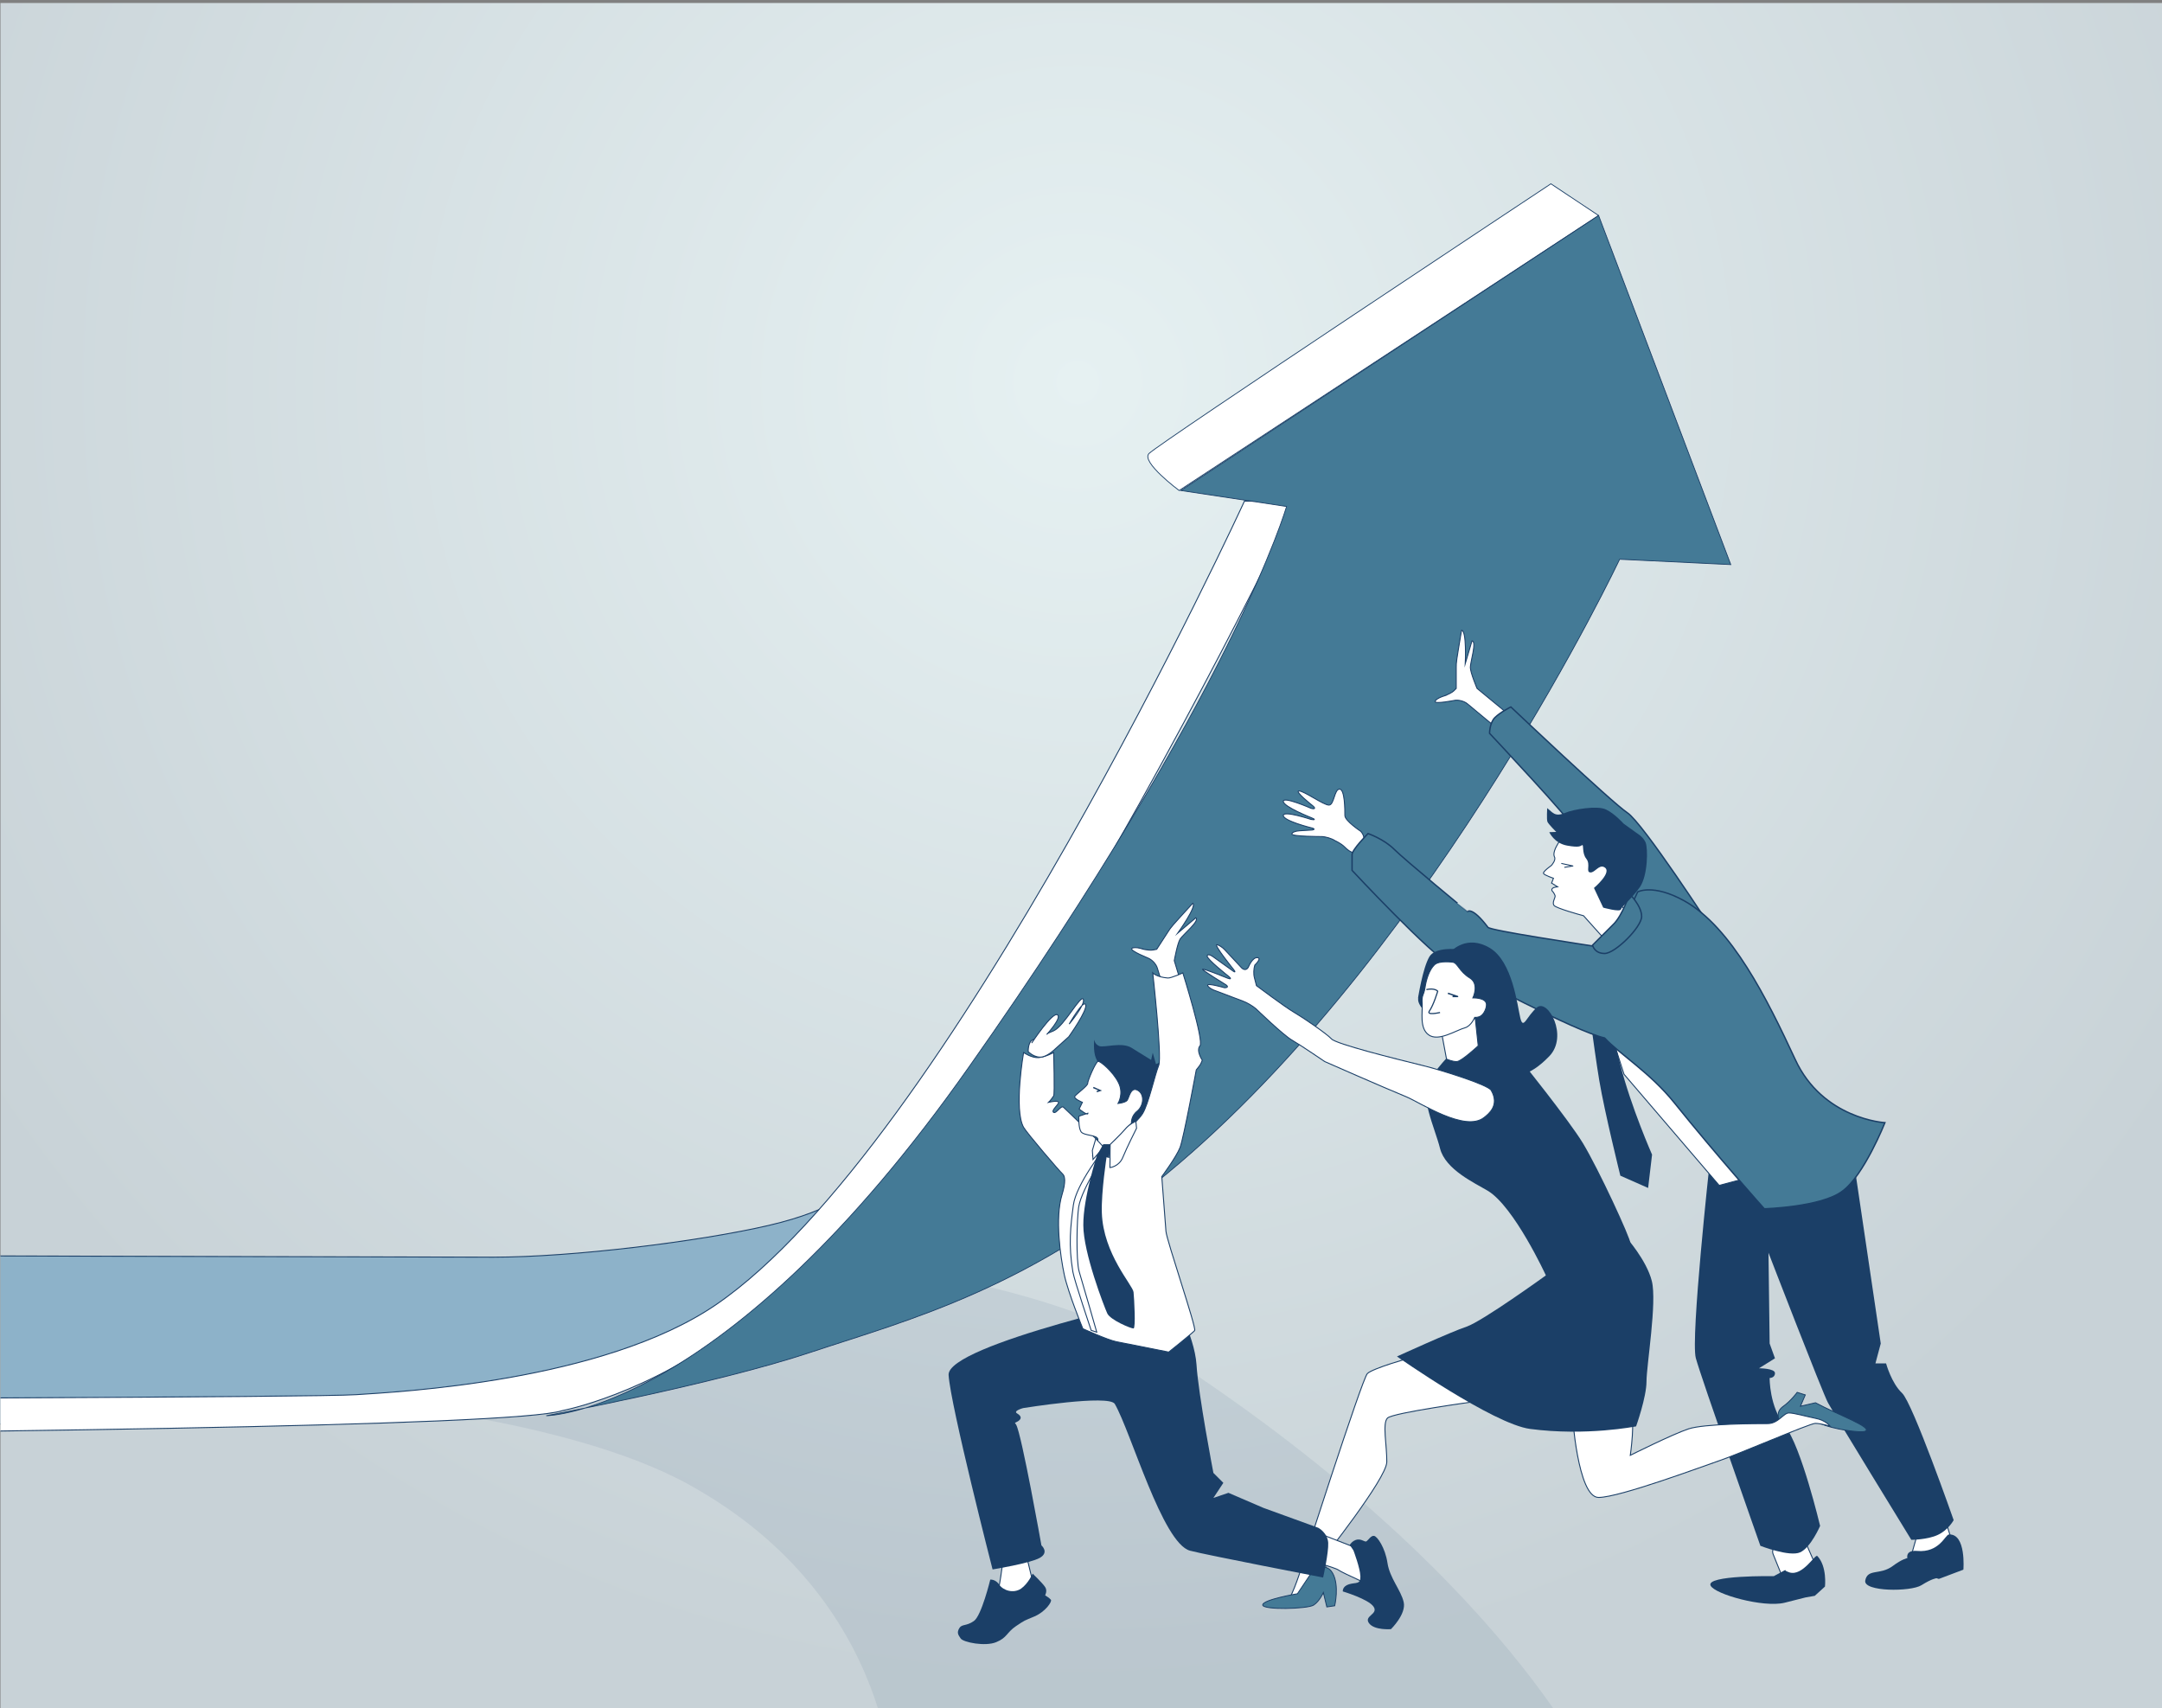 <?xml version="1.0" encoding="utf-8"?>
<!-- Generator: Adobe Illustrator 24.3.0, SVG Export Plug-In . SVG Version: 6.00 Build 0)  -->
<svg version="1.1" id="Ebene_1" xmlns="http://www.w3.org/2000/svg" xmlns:xlink="http://www.w3.org/1999/xlink" x="0px" y="0px"
	 viewBox="0 0 934 738" style="enable-background:new 0 0 934 738;" xml:space="preserve">
<rect x="0" y="0" width="934" height="738" fill="#808080" stroke="none"/>
<style type="text/css">
	.st0{clip-path:url(#SVGID_2_);}
	.st1{clip-path:url(#SVGID_4_);fill:url(#SVGID_5_);}
	.st2{opacity:8.000180e-02;clip-path:url(#SVGID_7_);}
	.st3{clip-path:url(#SVGID_9_);fill:#1B3F67;}
	.st4{clip-path:url(#SVGID_7_);fill:#8DB2C9;}
	.st5{clip-path:url(#SVGID_7_);fill:none;stroke:#1B3F67;stroke-width:0.412;stroke-miterlimit:10;}
	.st6{clip-path:url(#SVGID_7_);fill:#FFFFFF;}
	.st7{clip-path:url(#SVGID_7_);fill:none;stroke:#1B3F67;stroke-width:0.344;stroke-miterlimit:10;}
	.st8{clip-path:url(#SVGID_7_);fill:#447A96;}
	.st9{clip-path:url(#SVGID_7_);fill:none;stroke:#1B3F67;stroke-width:0.415;stroke-miterlimit:10;}
	.st10{clip-path:url(#SVGID_7_);fill:none;stroke:#1B3F67;stroke-width:0.604;stroke-miterlimit:10;}
	.st11{clip-path:url(#SVGID_7_);fill:#1B3F67;}
	.st12{clip-path:url(#SVGID_7_);fill:none;stroke:#1B3F67;stroke-width:0.505;stroke-miterlimit:10;}
	.st13{clip-path:url(#SVGID_2_);fill:none;stroke:#1B3F67;stroke-width:0.593;stroke-linejoin:round;stroke-miterlimit:10;}
	.st14{clip-path:url(#SVGID_11_);fill:#447A96;}
	.st15{clip-path:url(#SVGID_11_);fill:none;stroke:#1B3F67;stroke-width:0.385;stroke-miterlimit:10;}
	.st16{clip-path:url(#SVGID_11_);fill:#FFFFFF;}
	.st17{clip-path:url(#SVGID_11_);fill:none;stroke:#1B3F67;stroke-width:0.415;stroke-miterlimit:10;}
	.st18{clip-path:url(#SVGID_11_);fill:#1B3F67;}
	.st19{clip-path:url(#SVGID_2_);fill:#FFFFFF;}
	.st20{clip-path:url(#SVGID_2_);fill:none;stroke:#1B3F67;stroke-width:0.415;stroke-miterlimit:10;}
	.st21{clip-path:url(#SVGID_2_);fill:#1B3F67;}
	.st22{clip-path:url(#SVGID_2_);fill:none;stroke:#1B3F67;stroke-width:0.564;stroke-miterlimit:10;}
	.st23{clip-path:url(#SVGID_13_);fill:#FFFFFF;}
	.st24{clip-path:url(#SVGID_13_);fill:none;stroke:#1B3F67;stroke-width:0.415;stroke-miterlimit:10;}
	.st25{clip-path:url(#SVGID_2_);fill:none;stroke:#1B3F67;stroke-width:0.415;stroke-linejoin:round;stroke-miterlimit:10;}
</style>
<g>
	<defs>
		<rect id="SVGID_1_" x="0.2" y="1.3" width="939.8" height="737.4"/>
	</defs>
	<clipPath id="SVGID_2_">
		<use xlink:href="#SVGID_1_"  style="overflow:visible;"/>
	</clipPath>
	<g class="st0">
		<defs>
			<rect id="SVGID_3_" x="0.2" y="-0.7" width="933.8" height="739.4"/>
		</defs>
		<clipPath id="SVGID_4_">
			<use xlink:href="#SVGID_3_"  style="overflow:visible;"/>
		</clipPath>
		
			<radialGradient id="SVGID_5_" cx="2.011" cy="737.164" r="2.938" gradientTransform="matrix(3.501 -203.808 -203.808 -3.501 150698.734 3156.298)" gradientUnits="userSpaceOnUse">
			<stop  offset="0" style="stop-color:#E6F1F2"/>
			<stop  offset="0.945" style="stop-color:#C8D2D7"/>
			<stop  offset="1" style="stop-color:#C8D2D7"/>
		</radialGradient>
		<path class="st1" d="M-137.4,755.5l19.8-1153c0.1-8.2,6.9-14.7,15.1-14.6L1089-391.6c8.2,0.1,14.7,6.9,14.6,15.1l-19.8,1153
			c-0.1,8.2-6.9,14.7-15.1,14.6l-1191.5-20.5C-131,770.4-137.6,763.6-137.4,755.5z"/>
	</g>
	<g class="st0">
		<defs>
			<rect id="SVGID_6_" x="0.2" y="-4.7" width="933.8" height="743.4"/>
		</defs>
		<clipPath id="SVGID_7_">
			<use xlink:href="#SVGID_6_"  style="overflow:visible;"/>
		</clipPath>
		<g class="st2">
			<g>
				<defs>
					<rect id="SVGID_8_" x="124" y="530.4" width="595" height="249.9"/>
				</defs>
				<clipPath id="SVGID_9_">
					<use xlink:href="#SVGID_8_"  style="overflow:visible;"/>
				</clipPath>
				<path class="st3" d="M398.2,550c0,0,66.7,10,107.4,36.6c153.9,100.6,188.3,191,188.3,191H386.1c0,0,2.2-86.1-88.4-136.2
					c-52.8-29.2-148.5-36.5-148.5-36.5l217-43.4L398.2,550z"/>
			</g>
		</g>
		<path class="st4" d="M-723.5,540.6c0,0,902.4,2.5,936.7,2.5c34.3,0,89.1-6.8,118.8-13.7c29.7-6.9,36.5-16,36.5-16
			s-32,77.7-180.5,93.7c-148.5,16-925.2,11.2-925.2,11.2L-723.5,540.6z"/>
		<path class="st5" d="M-723.5,540.6c0,0,902.4,2.5,936.7,2.5c34.3,0,89.1-6.8,118.8-13.7c29.7-6.9,36.5-16,36.5-16
			s-32,77.7-180.5,93.7c-148.5,16-925.2,11.2-925.2,11.2L-723.5,540.6z"/>
		<path class="st6" d="M242.9,609.4c0,0,36.5-6.8,75.4-36.5c38.8-29.7,68.5-50.3,130.2-150.8s111.9-205.6,111.9-205.6h-22.8
			c0,0-127.9,278.7-228.4,347.2c-48.7,33.2-137.1,37.6-155.3,38.8c-34.3,2.3-886.7,2.8-886.7,2.8v16
			C-732.9,621.3,201.7,623.1,242.9,609.4"/>
		<path class="st5" d="M242.9,609.4c0,0,36.5-6.8,75.4-36.5c38.8-29.7,68.5-50.3,130.2-150.8s111.9-205.6,111.9-205.6h-22.8
			c0,0-127.9,278.7-228.4,347.2c-48.7,33.2-137.1,37.6-155.3,38.8c-34.3,2.3-886.7,2.8-886.7,2.8v16
			C-732.9,621.3,201.7,623.1,242.9,609.4z"/>
		<path class="st6" d="M690.6,93.1L509.4,211.9c0,0-16.7-12.4-13-16C501,191.3,670,79.4,670,79.4L690.6,93.1z"/>
		<path class="st7" d="M690.6,93.1L509.4,211.9c0,0-16.7-12.4-13-16C501,191.3,670,79.4,670,79.4L690.6,93.1z"/>
		<path class="st8" d="M690.6,93.1l57.1,150.8l-48-2.3c0,0-77.7,164.5-189.6,260.4c-63.8,54.7-117.8,68.2-159.9,82.2
			C309.1,597.9,236,611.6,236,611.6s77-0.5,182.7-150.8C533,298.7,555.8,218.8,555.8,218.8l-45.7-6.9L690.6,93.1z"/>
		<path class="st7" d="M690.6,93.1l57.1,150.8l-48-2.3c0,0-77.7,164.5-189.6,260.4c-63.8,54.7-117.8,68.2-159.9,82.2
			C309.1,597.9,236,611.6,236,611.6s77-0.5,182.7-150.8C533,298.7,555.8,218.8,555.8,218.8l-45.7-6.9L690.6,93.1z"/>
		<path class="st6" d="M589,363.7c0.6-1.3,0.1-3.3-1.2-4.6c0,0-6.8-4.5-6.8-6.8c0-2.3,0-11.4-2.3-11.4s-2.3,6.9-4.6,6.9
			s-10.7-6.1-12.9-6.1s5.8,6.3,5.8,6.3c1.4,1.1,1.2,1.7-0.6,1.2c0,0-12-5.3-12-3c0,2.3,12.2,7.1,12.2,7.1c1.7,0.7,1.6,1-0.2,0.7
			c0,0-12-4-12-1.7c0,2.3,12,5.3,12,5.3c1.8,0.4,1.7,0.9-0.1,1c0,0,3.3-0.2-4.9,0.3c-1.8,0.1-3.3,0.7-3.3,1.4
			c0,1.1,12.7,1.1,12.7,1.1c1.8,0,4.5,0.8,6,1.8c0,0,2.5,1.1,4.1,2.7c2.3,2.3,3.4,2.3,3.4,2.3c0.6,0,1.7-0.5,2.3-1.1
			c0,0-1.1,1.1,1.1-1.1C590.1,363.7,589,363.7,589,363.7"/>
		<path class="st9" d="M589,363.7c0.6-1.3,0.1-3.3-1.2-4.6c0,0-6.8-4.5-6.8-6.8c0-2.3,0-11.4-2.3-11.4s-2.3,6.9-4.6,6.9
			s-10.7-6.1-12.9-6.1s5.8,6.3,5.8,6.3c1.4,1.1,1.2,1.7-0.6,1.2c0,0-12-5.3-12-3c0,2.3,12.2,7.1,12.2,7.1c1.7,0.7,1.6,1-0.2,0.7
			c0,0-12-4-12-1.7c0,2.3,12,5.3,12,5.3c1.8,0.4,1.7,0.9-0.1,1c0,0,3.3-0.2-4.9,0.3c-1.8,0.1-3.3,0.7-3.3,1.4
			c0,1.1,12.7,1.1,12.7,1.1c1.8,0,4.5,0.8,6,1.8c0,0,2.5,1.1,4.1,2.7c2.3,2.3,3.4,2.3,3.4,2.3c0.6,0,1.7-0.5,2.3-1.1
			c0,0-1.1,1.1,1.1-1.1C590.1,363.7,589,363.7,589,363.7z"/>
		<path class="st6" d="M638.1,297.4L638.1,297.4c0,0-2.9-6.8-2.9-9.1c0-2.3,2.9-11.4,0.7-11.4l-2.9,9.8c0,0,0.7-14.4-1.6-14.4
			c-2.3,13.7-2.3,13.7-2.3,16v9.1l-1.1,1.1c-0.6,0.6-2.5,1.6-4.3,2.2c0,0,3.1-1-0.6,0.2c-1.7,0.6-3.1,1.5-3.1,2.2
			c0,1.1,8.2-0.5,8.2-0.5c1.8-0.4,4.4,0.3,5.8,1.5l11.2,9.3l4.1-2.7c1.5-1,1.6-2.8,0.2-3.9L638.1,297.4z"/>
		<path class="st9" d="M638.1,297.4L638.1,297.4c0,0-2.9-6.8-2.9-9.1c0-2.3,2.9-11.4,0.7-11.4l-2.9,9.8c0,0,0.7-14.4-1.6-14.4
			c-2.3,13.7-2.3,13.7-2.3,16v9.1l-1.1,1.1c-0.6,0.6-2.5,1.6-4.3,2.2c0,0,3.1-1-0.6,0.2c-1.7,0.6-3.1,1.5-3.1,2.2
			c0,1.1,8.2-0.5,8.2-0.5c1.8-0.4,4.4,0.3,5.8,1.5l11.2,9.3l4.1-2.7c1.5-1,1.6-2.8,0.2-3.9L638.1,297.4z"/>
		<path class="st8" d="M739.5,401.3c0,0-29.7-45.7-36.5-50.2c-6.9-4.6-50.3-45.7-50.3-45.7s-4.6,2.3-6.9,4.6
			c-2.3,2.3-2.3,6.8-2.3,6.8s36.5,38.8,36.5,41.1c0,2.3,4.6,2.3,4.6,2.3s-2.3,6.9,0,6.9s22.8,29.7,22.8,29.7L739.5,401.3z"/>
		<path class="st10" d="M739.5,401.3c0,0-29.7-45.7-36.5-50.2c-6.9-4.6-50.3-45.7-50.3-45.7s-4.6,2.3-6.9,4.6
			c-2.3,2.3-2.3,6.8-2.3,6.8s36.5,38.8,36.5,41.1c0,2.3,4.6,2.3,4.6,2.3s-2.3,6.9,0,6.9s22.8,29.7,22.8,29.7L739.5,401.3z"/>
		<path class="st6" d="M836.4,654.1c1.4-1.2,2.9-0.7,3.5,1l4.3,13.7c0.5,1.5-0.3,3.1-1.8,3.7c0,0-5.6,2.1-8.6,3.3
			c-3,1.1-6.6,0.8-6.6,0.8c-1.5-0.1-2.4-1.4-2-2.9l2.9-10.2c0.4-1.5,1.7-3.5,2.9-4.5L836.4,654.1z"/>
		<path class="st9" d="M836.4,654.1c1.4-1.2,2.9-0.7,3.5,1l4.3,13.7c0.5,1.5-0.3,3.1-1.8,3.7c0,0-5.6,2.1-8.6,3.3
			c-3,1.1-6.6,0.8-6.6,0.8c-1.5-0.1-2.4-1.4-2-2.9l2.9-10.2c0.4-1.5,1.7-3.5,2.9-4.5L836.4,654.1z"/>
		<path class="st6" d="M783.4,674L783.4,674l-3.2-7.3c-0.6-1.4-2.3-2.2-3.8-1.7l-8.8,2.9c-1.5,0.5-2.2,2-1.6,3.5l4.7,11.6l9.1-3.6
			L783.4,674z"/>
		<path class="st9" d="M783.4,674L783.4,674l-3.2-7.3c-0.6-1.4-2.3-2.2-3.8-1.7l-8.8,2.9c-1.5,0.5-2.2,2-1.6,3.5l4.7,11.6l9.1-3.6
			L783.4,674z"/>
		<path class="st11" d="M824,673.1c0,0-2.3,0.4-6.3,3.4c-5.5,4.1-10.9,1-11.9,6.3c-0.9,4.9,19.7,4.9,24.3,2c4.6-2.9,6.5-3,6.5-3
			l1,0.3l10.6-4c0,0,1.3-15.7-6.3-15.2c-1.5,0.1-4.1,8-13.7,7.1C823,669.6,824,673.1,824,673.1"/>
		<path class="st11" d="M771.3,678.2l-5,2.7c0,0-29.6-0.5-27.3,4.1c1.8,3.7,22.7,9.6,31.9,7.4c4-1,9.1-2.3,9.1-2.3l4-0.7l4.4-4
			c0,0,1-8.7-3.3-13.2c-0.9-1-6.3,8.8-12,7.1C770.9,678.6,771.3,678.2,771.3,678.2"/>
		<path class="st11" d="M738.6,502.3c0,0-8.3,75.8-6,84.4c2.3,8.5,27.9,81.1,27.9,81.1s12.6,4.9,17.2,2.8c4.6-2.1,8.6-11.4,8.6-11.4
			s-8.2-34.5-15.1-43c-6.9-8.5-6.7-20.9-6.7-20.9s2.3,0,2.3-2.1c0-2.1-6.9-2.1-6.9-2.1l6.9-4.3l-2.3-6.4l-0.5-39.2
			c0,0,23.4,60.6,25.7,64.8c2.3,4.3,36,59.2,36,59.2s6.9,0,11.4-2.1c4.6-2.1,6.9-6.4,6.9-6.4s-17.7-50.6-22.3-54.9
			c-4.6-4.3-6.9-12.8-6.9-12.8h-4.6l2.3-8.6l-11.4-77c0,0-11.4-15-25.1-10.7C762.3,496.8,738.6,502.3,738.6,502.3"/>
		<path class="st6" d="M671.8,386.9c-0.3-0.8-0.8-1.5-0.8-1.5s-1.3-1-0.1-1.8c0.4-0.3,2-0.5,2-0.5l-2.6-1.6l0.8-2.1
			c0,0-4-1.3-4.3-2.1c-0.3-0.8,3.4-3.4,3.4-3.4s2.2-2.4,1.3-3.8c-1.3-2.9,4.3-9.5,4.3-9.5l2.6-1.7c0,0,1.1,2.3,3.4,4.1
			c2.3,1.7,7.2-1,11.6,2.3c7.7,3,9.5,6.1,9.5,6.1s-6.7,3.7-4.5,6c1.8,1.9-0.1,8.6-0.9,11.2c0.9,1.9,11.8,10,14.9,10
			c3.4,0-9.8,4.4-9.8,4.4l-8.2,4.1l-10.3-11.5c-1.9-0.5-11.6-3.2-12.7-4.4C670.3,389.9,672.1,387.7,671.8,386.9"/>
		<path class="st9" d="M671.8,386.9c-0.3-0.8-0.8-1.5-0.8-1.5s-1.3-1-0.1-1.8c0.4-0.3,2-0.5,2-0.5l-2.6-1.6l0.8-2.1
			c0,0-4-1.3-4.3-2.1c-0.3-0.8,3.4-3.4,3.4-3.4s2.2-2.4,1.3-3.8c-1.3-2.9,4.3-9.5,4.3-9.5l2.6-1.7c0,0,1.1,2.3,3.4,4.1
			c2.3,1.7,7.2-1,11.6,2.3c7.7,3,9.5,6.1,9.5,6.1s-6.7,3.7-4.5,6c1.8,1.9-0.1,8.6-0.9,11.2c0.9,1.9,11.8,10,14.9,10
			c3.4,0-9.8,4.4-9.8,4.4l-8.2,4.1l-10.3-11.5c-1.9-0.5-11.6-3.2-12.7-4.4C670.3,389.9,672.1,387.7,671.8,386.9z"/>
		<path class="st6" d="M756.9,508.3l-14.2,3.8l-41.1-48l-8.6-26.7c0,0,6.9-27.4,9.1-27.4s41.1,38.8,41.1,38.8L756.9,508.3z"/>
		<path class="st9" d="M756.9,508.3l-14.2,3.8l-41.1-48l-8.6-26.7c0,0,6.9-27.4,9.1-27.4s41.1,38.8,41.1,38.8L756.9,508.3z"/>
		<path class="st11" d="M684.6,421.8c0,0,4,31.2,6.3,45c2.3,13.7,9.1,41.1,9.1,41.1l12,5.3l1.7-14.4c0,0-9.1-20.6-13.7-38.8
			c-4.6-18.3-8.6-38.1-8.6-38.1H684.6z"/>
		<path class="st8" d="M814.3,485c0,0-26.9-1.5-38.8-27.4c-12-25.8-27.4-57.1-48-68.5c-13.4-7.4-20-3.8-20-3.8s-5,11.3-13.6,24.3
			c-11.9-1.9-50.1-7.6-51.1-9c-6.9-9.1-8.8-6.8-8.8-6.8S607,371.6,602.4,367c-4.6-4.6-11.4-6.9-11.4-6.9s-6.9,6.9-6.9,9.1v6.8
			c0,0,34.3,36.8,43.4,41.4c8.9,4.4,52.4,27.9,65.7,31c6.6,7.1,19.7,15,30.2,28.1c18.3,22.8,38.8,45.7,38.8,45.7s24.6-0.7,33.7-7.6
			C805.2,507.9,814.3,485,814.3,485"/>
		<path class="st10" d="M814.3,485c0,0-26.9-1.5-38.8-27.4c-12-25.8-27.4-57.1-48-68.5c-13.4-7.4-20-3.8-20-3.8s-5,11.3-13.6,24.3
			c-11.9-1.9-50.1-7.6-51.1-9c-6.9-9.1-8.8-6.8-8.8-6.8S607,371.6,602.4,367c-4.6-4.6-11.4-6.9-11.4-6.9s-6.9,6.9-6.9,9.1v6.8
			c0,0,34.3,36.8,43.4,41.4c8.9,4.4,52.4,27.9,65.7,31c6.6,7.1,19.7,15,30.2,28.1c18.3,22.8,38.8,45.7,38.8,45.7s24.6-0.7,33.7-7.6
			C805.2,507.9,814.3,485,814.3,485z"/>
		<path class="st8" d="M704,386.2c0,0-3.2,9.4-6.9,13c-4.6,4.6-9.1,9.1-9.1,9.1s0.7,3.6,5.2,3.6c4.6,0,16-11.4,16-16
			S704,386.2,704,386.2"/>
		<path class="st10" d="M704,386.2c0,0-3.2,9.4-6.9,13c-4.6,4.6-9.1,9.1-9.1,9.1s0.7,3.6,5.2,3.6c4.6,0,16-11.4,16-16
			S704,386.2,704,386.2z"/>
		<path class="st11" d="M670.5,350.9c1.1,0.8,2.4,1.7,5.8,0.2c3.5-1.5,13.8-3.2,17.5-1.4c3.8,1.8,7.6,6.1,7.6,6.1l5.7,4.1
			c0,0,2.7,1.5,3.8,4c1.1,2.6,1,14.4-2.5,19.4c-4.1,5.7-7.7,8.1-8.1,9.5c-0.3,1.4-7.7-0.7-7.7-0.7l-4-8.5c0,0,8.3-7,4.4-9
			c-2.2-1.2-4,2.4-5.9,2.3c-2.2-0.1,0.2-3.4-1.8-5.9c-2-2.5-1-6.2-1.8-5.9c-0.8,0.3-0.9,1.2-6.5,0.2c-5.6-1-7.7-5.8-7.7-5.8l3-0.1
			c0,0-3.4-3.4-3.8-4.4c-0.4-1-0.1-5.9-0.1-5.9L670.5,350.9z"/>
		<path class="st11" d="M629,452.8c0,0,6.9-4.6,9.1-4.6s18.3,9.1,18.3,9.1s21.4,26.6,27.4,36.5c6.9,11.4,20.6,41.1,20.6,43.4
			c0,2.3-22.8,22.8-29.7,20.6c-6.9-2.3-6.9-6.9-6.9-6.9s-13.7-29.7-25.1-36.5c-5.5-3.3-18.3-9.1-20.6-18.3
			c-2.3-9.1-9.1-22.8-4.6-29.7C622.1,459.6,629,452.8,629,452.8"/>
		<path class="st11" d="M621.9,412.1c0,0-7.9,13.2-9.2,19.1c-1.3,5.9,18.4,17.8,25,21.8c6.6,4,13.8,21.7,31.6,3.3
			c8.4-8.7-0.6-25-5.3-21.1c-4.6,3.9-5.9,9.9-7.2,4.6c-1.3-5.3-3.3-24.4-13.2-30.3c-9.9-5.9-16.5,1.3-16.5,1.3L621.9,412.1z"/>
		<path class="st6" d="M637.3,439.7l1.3,12.1c0,0-7.2,6.7-9.2,6.8c-2,0.1-4.5-1.1-4.5-1.1l-2.7-14.5L637.3,439.7z"/>
		<path class="st9" d="M637.3,439.7l1.3,12.1c0,0-7.2,6.7-9.2,6.8c-2,0.1-4.5-1.1-4.5-1.1l-2.7-14.5L637.3,439.7z"/>
		<path class="st11" d="M612.6,431.2c0,0,2-13,4.9-17.9c2.6-4.4,12.3-3.2,12.3-3.2s4.8-4.8,11.8,0.1c4.7,3.2,6.8,6.9,6.2,11.5
			c-1.1,9.1-4.7,13.3-8.5,16.9c-3.9,3.7-12.6,6.1-17.8,2.1C616.4,436.8,612.6,431.2,612.6,431.2"/>
		<path class="st6" d="M627.7,415.7c2,0.3,2.7,4,7.3,6.8c4.2,2.6,1.3,8.6,1.3,8.6s5.2-0.2,5.8,2.4c0.3,1.3-0.6,3.9-2,5.1
			c-1.3,1.1-3,0.9-3,0.9s-1.5,3.7-4.2,4.5c-3.8,1-11.5,6.2-15.8,3c-3.9-2.9-2.5-9.6-2.7-13.4c-0.3-3.9,0.6-3.3,1.2-6.8
			c0.5-3.5,1.8-7.8,4.1-10C621.8,414.8,627.7,415.7,627.7,415.7"/>
		<path class="st9" d="M627.7,415.7c2,0.3,2.7,4,7.3,6.8c4.2,2.6,1.3,8.6,1.3,8.6s5.2-0.2,5.8,2.4c0.3,1.3-0.6,3.9-2,5.1
			c-1.3,1.1-3,0.9-3,0.9s-1.5,3.7-4.2,4.5c-3.8,1-11.5,6.2-15.8,3c-3.9-2.9-2.5-9.6-2.7-13.4c-0.3-3.9,0.6-3.3,1.2-6.8
			c0.5-3.5,1.8-7.8,4.1-10C621.8,414.8,627.7,415.7,627.7,415.7z"/>
		<path class="st12" d="M616.2,427.5c3.7-0.8,4.9,0.7,4.9,0.7s-1.7,5.8-3.6,8.6c-1.4,2,4.6,0.6,4.6,0.6"/>
	</g>
	<polyline class="st13" points="625.5,429.1 629.7,430.5 627.5,430.5 	"/>
	<g class="st0">
		<defs>
			<rect id="SVGID_10_" x="0.2" y="-6.7" width="933.8" height="745.4"/>
		</defs>
		<clipPath id="SVGID_11_">
			<use xlink:href="#SVGID_10_"  style="overflow:visible;"/>
		</clipPath>
		<path class="st14" d="M775.2,617.3c0,0,6.8-4.6,11.4-2.3c4.6,2.3,17.4,4.2,19.2,3.3c3.4-1.7-11.6-7-21.5-12.3l-6.5,1.5l2.1-4.9
			l-3.5-1.1c0,0-2.8,3.8-6.1,6.1c-5.8,4.1,2,11.6,2,11.6L775.2,617.3z"/>
		<path class="st15" d="M775.2,617.3c0,0,6.8-4.6,11.4-2.3c4.6,2.3,17.4,4.2,19.2,3.3c3.4-1.7-11.6-7-21.5-12.3l-6.5,1.5l2.1-4.9
			l-3.5-1.1c0,0-2.8,3.8-6.1,6.1c-5.8,4.1,2,11.6,2,11.6L775.2,617.3z"/>
		<path class="st16" d="M644.2,471c-1.5-2.5-22.6-9-29.2-10.6c-12.6-3.1-37.9-9.4-39.8-11.6c-2-2.2-12.1-9.1-16.2-11.5
			c-4.1-2.4-16.2-11.5-16.2-11.5l-0.9-3.5c-0.4-1.5-0.3-3.9,0.2-5.4c0,0,3.2-3,1.1-3.2c-2.1-0.2-3.8,3.9-3.8,3.9
			c-0.6,1.4-1.9,1.7-3,0.5c0,0,1.9,2.1-7.3-7.8c-1-1.1-2.6-2.1-3.4-2.2c-1.5-0.1,7.2,10.7,7.2,10.7c1,1.2,0.7,1.4-0.5,0.5
			c0,0,2.3,1.6-8.5-6.1c-1.3-0.9-2.3-1-2.4-0.2c-0.1,1.4,9.3,8.8,9.3,8.8c1.2,1,1,1.3-0.4,0.8c0,0-10.5-4.3-10.9-3.9
			c-0.4,0.3,9.9,6.6,9.9,6.6c1.3,0.8,1.1,1.4-0.4,1.4c0,0-7.3-2.1-7.3-1.1c0,0.6,1.2,1.5,2.6,2.1l12.7,4.8c1.7,0.6,4.2,2.1,5.6,3.3
			c0,0,11.8,11.4,15.5,13.5c4.1,2.4,14.2,9.3,14.2,9.3s25.2,11.1,35.2,15.2c6.2,2.6,25.4,15.4,33.6,9
			C643.3,481.1,647.9,477.4,644.2,471"/>
		<path class="st17" d="M644.2,471c-1.5-2.5-22.6-9-29.2-10.6c-12.6-3.1-37.9-9.4-39.8-11.6c-2-2.2-12.1-9.1-16.2-11.5
			c-4.1-2.4-16.2-11.5-16.2-11.5l-0.9-3.5c-0.4-1.5-0.3-3.9,0.2-5.4c0,0,3.2-3,1.1-3.2c-2.1-0.2-3.8,3.9-3.8,3.9
			c-0.6,1.4-1.9,1.7-3,0.5c0,0,1.9,2.1-7.3-7.8c-1-1.1-2.6-2.1-3.4-2.2c-1.5-0.1,7.2,10.7,7.2,10.7c1,1.2,0.7,1.4-0.5,0.5
			c0,0,2.3,1.6-8.5-6.1c-1.3-0.9-2.3-1-2.4-0.2c-0.1,1.4,9.3,8.8,9.3,8.8c1.2,1,1,1.3-0.4,0.8c0,0-10.5-4.3-10.9-3.9
			c-0.4,0.3,9.9,6.6,9.9,6.6c1.3,0.8,1.1,1.4-0.4,1.4c0,0-7.3-2.1-7.3-1.1c0,0.6,1.2,1.5,2.6,2.1l12.7,4.8c1.7,0.6,4.2,2.1,5.6,3.3
			c0,0,11.8,11.4,15.5,13.5c4.1,2.4,14.2,9.3,14.2,9.3s25.2,11.1,35.2,15.2c6.2,2.6,25.4,15.4,33.6,9
			C643.3,481.1,647.9,477.4,644.2,471z"/>
		<path class="st16" d="M679.2,610.4c0,0,2.3,36.5,11.4,36.5s45.7-13.7,52.5-16c6.9-2.3,38.8-16,41.1-16c2.3,0,6.4,1.2,6.4,1.2
			s-1.9-2.6-6.4-3.4c-4.4-0.9-9.1-2.3-11.4-2.3c-2.3,0-4.6,4.6-9.1,4.6s-27.4,0-34.3,2.3c-6.9,2.3-25.1,11.4-25.1,11.4
			s2.3-16,0-18.3C702.1,608.1,679.2,610.4,679.2,610.4"/>
		<path class="st17" d="M679.2,610.4c0,0,2.3,36.5,11.4,36.5s45.7-13.7,52.5-16c6.9-2.3,38.8-16,41.1-16c2.3,0,6.4,1.2,6.4,1.2
			s-1.9-2.6-6.4-3.4c-4.4-0.9-9.1-2.3-11.4-2.3c-2.3,0-4.6,4.6-9.1,4.6s-27.4,0-34.3,2.3c-6.9,2.3-25.1,11.4-25.1,11.4
			s2.3-16,0-18.3C702.1,608.1,679.2,610.4,679.2,610.4z"/>
		<path class="st16" d="M609.1,586.6c0,0-16.1,4.5-18.4,6.8c-2.3,2.3-28.9,85.2-28.9,85.2s-4.5,14.2-6.8,14.2c-2.3,0,2,2.4,6.6-2.3
			c4.7-4.7,7-9.4,7-9.4s4.6,0.1,4.6-2.3c0-2.4-2.2-4.8-2.2-4.8s28-35.2,28.1-42.4c0.1-7.1-2-16.7,0.3-19c2.3-2.3,38.4-7.2,38.4-7.2
			L609.1,586.6z"/>
		<path class="st17" d="M609.1,586.6c0,0-16.1,4.5-18.4,6.8c-2.3,2.3-28.9,85.2-28.9,85.2s-4.5,14.2-6.8,14.2c-2.3,0,2,2.4,6.6-2.3
			c4.7-4.7,7-9.4,7-9.4s4.6,0.1,4.6-2.3c0-2.4-2.2-4.8-2.2-4.8s28-35.2,28.1-42.4c0.1-7.1-2-16.7,0.3-19c2.3-2.3,38.4-7.2,38.4-7.2
			L609.1,586.6z"/>
		<path class="st18" d="M667.8,551c0,0-27.4,19.8-34.2,22.1c-6.9,2.3-30.1,12.9-30.1,12.9s41.6,29.2,57.5,31.3
			c24.3,3.2,45.8-1.1,45.8-1.1s4.5-12.6,4.5-19.4c0-6.9,4.6-34.3,2.3-43.4c-2.3-9.1-11.1-18.9-11.1-18.9s-16.4,9.8-20.9,12.1
			C676.9,548.7,667.8,551,667.8,551"/>
		<path class="st16" d="M507.3,415L507.3,415c0,0,1.3-7.3,2.5-9.3c1.2-1.9,8.7-8,6.8-9.2l-7.8,6.6c0,0,8.4-11.7,6.5-12.9
			c-9.4,10.3-9.4,10.3-10.6,12.2c-1.2,1.9-5,7.7-5,7.7l-1.6,0.3c-0.9,0.2-3,0-4.8-0.5c0,0,3.2,0.8-0.6-0.2c-1.8-0.5-3.5-0.4-3.8,0.1
			c-0.6,1,7.1,4.1,7.1,4.1c1.7,0.7,3.5,2.6,4,4.4l4.3,13.9l4.9-0.1c1.8,0,2.9-1.4,2.3-3.2L507.3,415z"/>
		<path class="st17" d="M507.3,415L507.3,415c0,0,1.3-7.3,2.5-9.3c1.2-1.9,8.7-8,6.8-9.2l-7.8,6.6c0,0,8.4-11.7,6.5-12.9
			c-9.4,10.3-9.4,10.3-10.6,12.2c-1.2,1.9-5,7.7-5,7.7l-1.6,0.3c-0.9,0.2-3,0-4.8-0.5c0,0,3.2,0.8-0.6-0.2c-1.8-0.5-3.5-0.4-3.8,0.1
			c-0.6,1,7.1,4.1,7.1,4.1c1.7,0.7,3.5,2.6,4,4.4l4.3,13.9l4.9-0.1c1.8,0,2.9-1.4,2.3-3.2L507.3,415z"/>
		<path class="st14" d="M567,678.8l-6.5,9.7c0,0-14.8,2.5-15,4.8c-0.2,2.3,19.4,1.8,22,0.1c2.6-1.7,4.2-5.4,4.2-5.4l1.5,6.2l3.4-0.5
			c0,0,2.1-8.8-0.9-14.1C572.7,674.3,567,678.8,567,678.8"/>
		<path class="st15" d="M567,678.8l-6.5,9.7c0,0-14.8,2.5-15,4.8c-0.2,2.3,19.4,1.8,22,0.1c2.6-1.7,4.2-5.4,4.2-5.4l1.5,6.2l3.4-0.5
			c0,0,2.1-8.8-0.9-14.1C572.7,674.3,567,678.8,567,678.8z"/>
		<path class="st16" d="M563.5,673.6c0,0,13.3,3.5,14.8,4.7c1.6,1.2,17.4,8.2,17.4,8.2c2.4-3.2-11.1-18.3-11.1-18.3l-19-7.4
			L563.5,673.6z"/>
		<path class="st17" d="M563.5,673.6c0,0,13.3,3.5,14.8,4.7c1.6,1.2,17.4,8.2,17.4,8.2c2.4-3.2-11.1-18.3-11.1-18.3l-19-7.4
			L563.5,673.6z"/>
		<path class="st18" d="M583.1,667.4c0,0,1.1-1.9,3.2-2.3c2.2-0.3,3.3,1.3,4.1,0.7c0.8-0.6,1.9-2.5,3.2-2.3
			c1.4,0.2,4.8,5.1,5.8,11.7c1,6.6,5.8,11.7,7,16.9c1.2,5.2-5.5,11.7-5.5,11.7s-7.2,0.6-9.5-2.6c-2.3-3.2,4.2-3.8,2-7.1
			s-13.3-6.6-13.3-6.6s-0.3-2.2,2.7-3.1c3-0.9,5,0.2,4.9-3.4c-0.1-3.6-3-11.2-3-11.2L583.1,667.4z"/>
		<path class="st16" d="M433.3,674L433.3,674c0,0-1.6,13.4-2.9,16.2c-1.3,2.9,0.3,9.8,3.9,10.4s12.2-15.8,12.2-15.8l-2.5-10.4
			L433.3,674z"/>
		<path class="st17" d="M433.3,674L433.3,674c0,0-1.6,13.4-2.9,16.2c-1.3,2.9,0.3,9.8,3.9,10.4s12.2-15.8,12.2-15.8l-2.5-10.4
			L433.3,674z"/>
		<path class="st18" d="M446.1,679.8c0,0,4.3,4.1,5.4,5.8c1.1,1.6,0,3.6,0,3.6s1.9,1.1,2.5,1.9c0.6,0.8-2.4,5.2-7.1,7.2
			s-3.8,1.4-8,4.2c-4.1,2.8-3.8,5-8.5,6.9c-4.7,2-14.3,0.1-15.4-1.6c-1.1-1.6-1.7-2.5-0.6-4.4c1.1-1.9,3-0.8,6.3-3.1
			c3.3-2.2,7.1-17.9,7.1-17.9s2.2-0.3,3.9,2.2c1.7,2.5,6.1,3.9,9.4,1.7C444.3,684,446.1,679.8,446.1,679.8"/>
		<path class="st18" d="M506.2,559.6c0,0-97.2,21.3-96.4,34.4c0.8,13.1,19,84,19,84s16.1-2.6,20.4-5c4.2-2.4,0.7-5.4,0.7-5.4
			s-8.5-47.8-10.9-52.1c-2.4-4.2-2.4-0.2-2.4-0.2s7.5-1.9,2.8-4.7c-1.9-1.1,2.6-2.3,2.6-2.3s37.1-6,39.6-1.8
			c7,12.1,20.6,60.2,32.5,63.4c6.7,1.8,57.5,11.6,57.5,11.6s2.4-10.7,2.2-15c-0.3-4.4-4.3-6.5-4.3-6.5l-23.7-8.6l-15.1-6.5l-6.5,2.2
			l4.3-6.5l-4.3-4.3c0,0-6.5-33.7-7.3-46.8C516,576.5,506.2,559.6,506.2,559.6"/>
		<path class="st18" d="M478,464.6c0,0-3.4-4.7-4.6-7.6c-1.2-2.9-0.7-7.9-0.7-7.9s0.2,2,2.2,2.8c2.1,0.8,9.8-1.9,14,0.8
			c4.2,2.6,8.4,5.2,8.4,5.2l0.7-3.1l1.4,4.9l2.9-1.2c0,0,3.8,9.6,4.3,14.6c0.4,4.9,0.3,14.9-4.4,18.3c-4.7,3.4-9.4,5.8-10.8,1.9
			c-1.3-3.9-5.3-3.5-8.9-11.2C478.9,474.5,478,464.6,478,464.6"/>
		<path class="st16" d="M498,420.3c0,0,1.6,1.8,6.5,2.2c1.4,0.1,6.5-2.2,6.5-2.2s9.2,29.3,7.4,31.5c-1.8,2.1,1,6.2,1,6.2
			s-0.6,1.8-1.5,2.8c-0.9,1.1-1.1,1.4-1.1,1.4s-5.4,29.3-7,33.5c-1.6,4.1-7.9,12.6-7.9,12.6s1.5,19.7,1.8,23.6
			c0.3,4,13.3,41.8,12.4,42.9c-0.9,1.1-11.2,9.3-11.2,9.3s-18.7-3.7-22.7-4.5c-3.9-0.8-14.4-5.6-14.4-5.6s-6.3-15.4-8-23.2
			c-1.7-8-4.1-24.5-1-34.7c1.7-5.5,1.3-8.1,0.2-9c-1.1-0.9-15.3-17.5-16.8-20.1c-4.3-7.7,0-32.3,0-32.3s3.5,2.4,6.5,2.2
			c3-0.3,6.5-2.2,6.5-2.2s0.5,17.9,0,18.7c-1.2,1.9-2.2,2.8-2.2,2.8s4.2-1,4.3,0c0.1,1-3.2,3.4-2.2,4.3c1.1,0.9,3.2-3.1,4.3-2.2
			c1.1,0.9,18.6,18.1,18.6,18.1s13-11.1,15.6-15.3c2.6-4.2,5.3-16.8,7-20.9C502,456.1,498,420.3,498,420.3"/>
		<path class="st17" d="M498,420.3c0,0,1.6,1.8,6.5,2.2c1.4,0.1,6.5-2.2,6.5-2.2s9.2,29.3,7.4,31.5c-1.8,2.1,1,6.2,1,6.2
			s-0.6,1.8-1.5,2.8c-0.9,1.1-1.1,1.4-1.1,1.4s-5.4,29.3-7,33.5c-1.6,4.1-7.9,12.6-7.9,12.6s1.5,19.7,1.8,23.6
			c0.3,4,13.3,41.8,12.4,42.9c-0.9,1.1-11.2,9.3-11.2,9.3s-18.7-3.7-22.7-4.5c-3.9-0.8-14.4-5.6-14.4-5.6s-6.3-15.4-8-23.2
			c-1.7-8-4.1-24.5-1-34.7c1.7-5.5,1.3-8.1,0.2-9c-1.1-0.9-15.3-17.5-16.8-20.1c-4.3-7.7,0-32.3,0-32.3s3.5,2.4,6.5,2.2
			c3-0.3,6.5-2.2,6.5-2.2s0.5,17.9,0,18.7c-1.2,1.9-2.2,2.8-2.2,2.8s4.2-1,4.3,0c0.1,1-3.2,3.4-2.2,4.3c1.1,0.9,3.2-3.1,4.3-2.2
			c1.1,0.9,18.6,18.1,18.6,18.1s13-11.1,15.6-15.3c2.6-4.2,5.3-16.8,7-20.9C502,456.1,498,420.3,498,420.3z"/>
		<path class="st16" d="M476.8,496.6c0,0-11.9,15-13.1,24c-1.2,9.1-2.2,17.1-0.2,28.9c0.7,4,7.9,25.2,7.9,25.2l2.4,0.8
			c0,0-5.4-18.9-7.6-26.2c-1.4-4.9-1-22.6-0.2-27.9c1.3-8.1,12.7-25,12.7-25L476.8,496.6z"/>
		<path class="st17" d="M476.8,496.6c0,0-11.9,15-13.1,24c-1.2,9.1-2.2,17.1-0.2,28.9c0.7,4,7.9,25.2,7.9,25.2l2.4,0.8
			c0,0-5.4-18.9-7.6-26.2c-1.4-4.9-1-22.6-0.2-27.9c1.3-8.1,12.7-25,12.7-25L476.8,496.6z"/>
		<path class="st18" d="M474,498.8c0,0-6.1,18.6-6,30.5c0,11.9,9,35.1,10.3,38c1.2,2.9,10.4,6.7,11.4,6.6c1-0.1,0.3-12.7,0-15.7
			c-0.3-3-13.1-16.4-13.7-34.3c-0.3-9,2.1-24.4,2.1-24.4l-2.1-0.8L474,498.8z"/>
		<path class="st16" d="M471.9,499.4c0,0,2.5-5.2,2.4-7.2c-0.2-2-6.1-1.5-7.3-3.3c-1.2-1.9-0.9-6.7-0.9-6.7l3.9-1.3
			c0.1,1.4-3.8-1.8-3.8-1.8l1.4-2.9c0,0-4.1-1.6-3.2-2.7c0.9-1.1,5.6-4.5,5.5-5.5c-0.1-1,3.5-9.4,4.5-9.5c1-0.1,6.4,4.4,8.8,9.2
			c2.4,4.8-0.2,9-0.2,9s3-0.3,3.9-1.3c0.9-1.1,1.5-6.1,4.6-4.4c3.1,1.7,2.6,6.7-0.2,9c-2.8,2.2-2.5,5.2-2.5,5.2s-8.2,8.7-11.9,12
			C473,500.3,471.9,499.4,471.9,499.4"/>
		<path class="st17" d="M471.9,499.4c0,0,2.5-5.2,2.4-7.2c-0.2-2-6.1-1.5-7.3-3.3c-1.2-1.9-0.9-6.7-0.9-6.7l3.9-1.3
			c0.1,1.4-3.8-1.8-3.8-1.8l1.4-2.9c0,0-4.1-1.6-3.2-2.7c0.9-1.1,5.6-4.5,5.5-5.5c-0.1-1,3.5-9.4,4.5-9.5c1-0.1,6.4,4.4,8.8,9.2
			c2.4,4.8-0.2,9-0.2,9s3-0.3,3.9-1.3c0.9-1.1,1.5-6.1,4.6-4.4c3.1,1.7,2.6,6.7-0.2,9c-2.8,2.2-2.5,5.2-2.5,5.2s-8.2,8.7-11.9,12
			C473,500.3,471.9,499.4,471.9,499.4"/>
		<path class="st16" d="M490.7,484.4l0.3,3c0,0-4.2,8.3-5.9,12.5c-1.6,4.1-5.6,4.5-5.6,4.5l0.1-10c0,0,4.6-4.4,6.4-6.5
			C487.8,485.6,490.7,484.4,490.7,484.4"/>
		<path class="st17" d="M490.7,484.4l0.3,3c0,0-4.2,8.3-5.9,12.5c-1.6,4.1-5.6,4.5-5.6,4.5l0.1-10c0,0,4.6-4.4,6.4-6.5
			C487.8,485.6,490.7,484.4,490.7,484.4z"/>
	</g>
	<polygon class="st19" points="476.8,495.6 472.2,500.9 471.9,497 473.4,491.9 	"/>
	<polygon class="st20" points="476.8,495.6 472.2,500.9 471.9,497 473.4,491.9 	"/>
	<polygon class="st21" points="479.6,494.3 479.6,494.3 476.6,494.3 474.1,498.8 479.2,500.3 	"/>
	<polyline class="st22" points="472.3,469.8 475.3,471.1 473.8,471.6 	"/>
	<g class="st0">
		<defs>
			<rect id="SVGID_12_" x="0.2" y="7.3" width="933.8" height="731.4"/>
		</defs>
		<clipPath id="SVGID_13_">
			<use xlink:href="#SVGID_12_"  style="overflow:visible;"/>
		</clipPath>
		<path class="st23" d="M444.2,454.3L444.2,454.3c0,0-0.2-4.2,2-5.1c2.2-1,4.5-2,9-3.9c4.5-2,11.8-15.9,12.8-13.6
			c1,2.2-6.1,10.7-6.1,10.7s6.1-10.7,7.1-8.4c1,2.3-7.3,13.9-7.3,13.9l-5.8,5.2c0,0-2.7,2.8-5.6,3.5
			C446.9,457.2,444.2,454.3,444.2,454.3"/>
		<path class="st24" d="M444.2,454.3L444.2,454.3c0,0-0.2-4.2,2-5.1c2.2-1,4.5-2,9-3.9c4.5-2,11.8-15.9,12.8-13.6
			c1,2.2-6.1,10.7-6.1,10.7s6.1-10.7,7.1-8.4c1,2.3-7.3,13.9-7.3,13.9l-5.8,5.2c0,0-2.7,2.8-5.6,3.5
			C446.9,457.2,444.2,454.3,444.2,454.3z"/>
		<path class="st23" d="M445.7,450.6c0,0,8.9-13.5,11.1-12.2c2.1,1.2-4.6,8.5-4.6,8.5"/>
		<path class="st24" d="M445.7,450.6c0,0,8.9-13.5,11.1-12.2c2.1,1.2-4.6,8.5-4.6,8.5"/>
	</g>
	<polygon class="st19" points="675.8,374.7 679.5,374.1 674.5,373 	"/>
	<polyline class="st25" points="674.5,373 679.5,374.1 675.8,374.7 	"/>
</g>
</svg>
